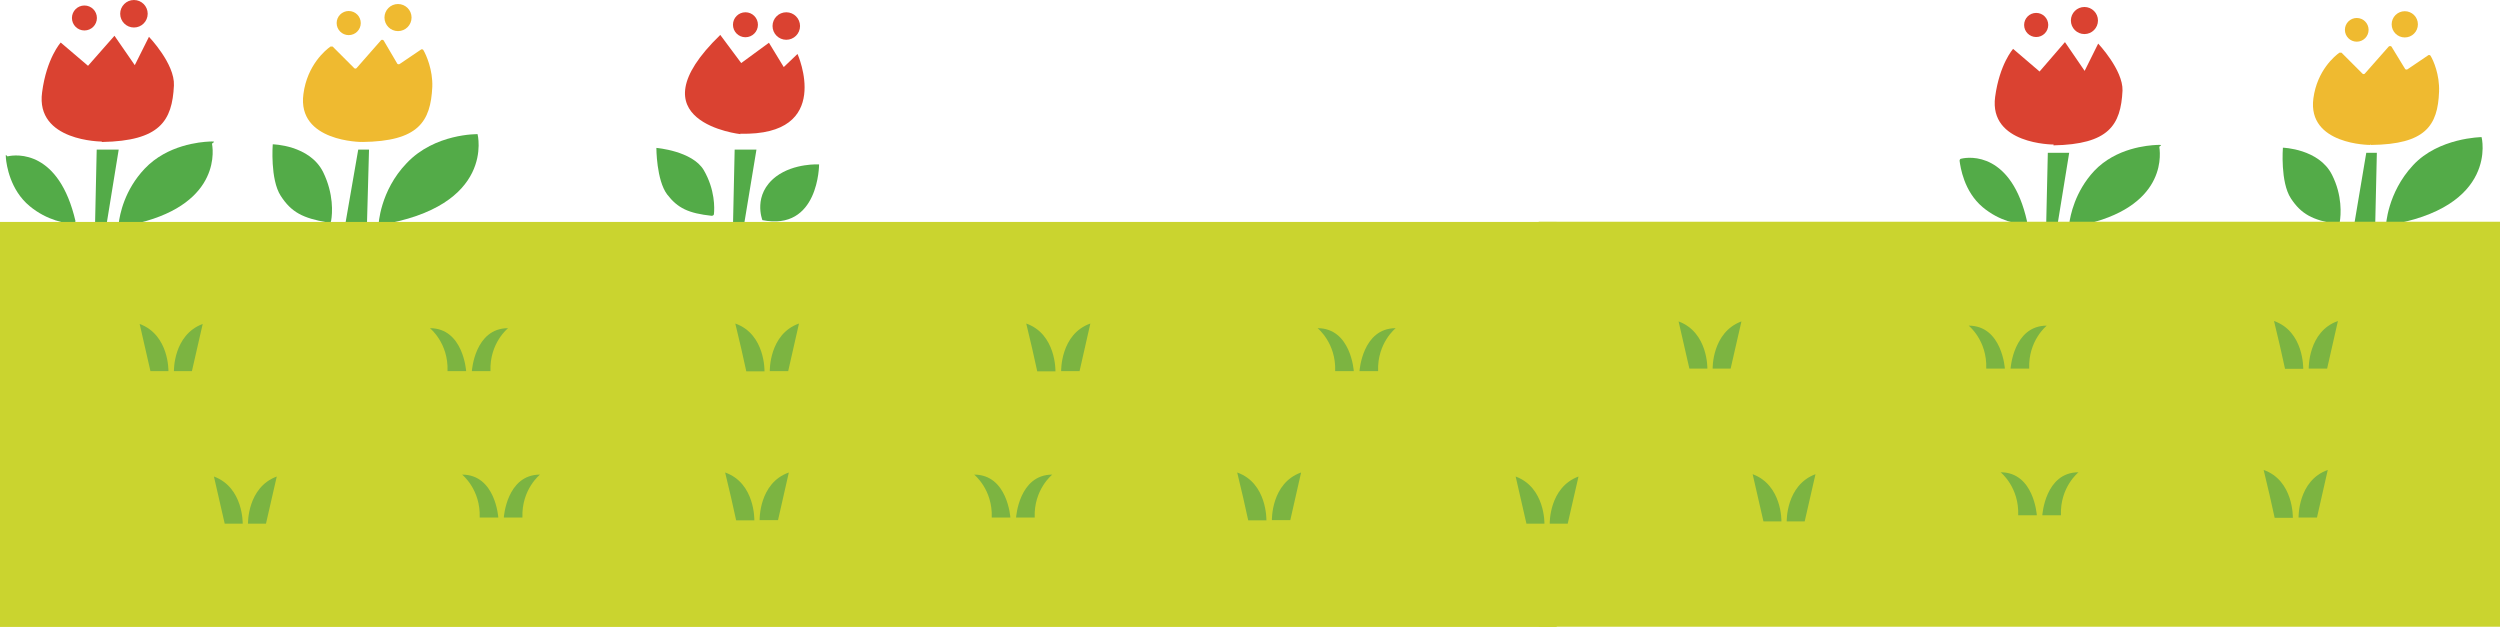 <?xml version="1.0" encoding="UTF-8"?>
<svg id="_レイヤー_1" data-name=" レイヤー 1" xmlns="http://www.w3.org/2000/svg" version="1.1" viewBox="0 0 1181.5 296.3">
  <defs>
    <style>
      .cls-1 {
        fill: #53ab48;
      }

      .cls-1, .cls-2, .cls-3, .cls-4 {
        stroke-width: 0px;
      }

      .cls-2 {
        fill: #da4231;
      }

      .cls-3 {
        fill: #efba30;
      }

      .cls-4 {
        fill: #7cb441;
      }

      .cls-5 {
        fill: #cad42f;
        stroke: #cad42f;
        stroke-miterlimit: 10;
        stroke-width: 1.6px;
      }
    </style>
  </defs>
  <g>
    <circle class="cls-3" cx="1136.5" cy="11.5" r="6.2"/>
    <circle class="cls-3" cx="1113.8" cy="14.1" r="5.6"/>
    <path class="cls-3" d="M1120.1,68.5s-29.7,0-26.8-22c1.8-13.3,10.2-20.1,12.3-21.6h1l9.9,9.9c.3.3.8.3,1.1,0l11.3-12.8c.3-.3,1-.3,1.3,0l6.4,10.5c0,.3.8.5,1.1.3l9.9-6.7c.3-.3,1,0,1.1.3,1.3,2.1,4.3,8.9,4,16.9-.6,16.1-6.4,24.9-32.1,25.2h0l-.5-.2Z"/>
  </g>
  <g>
    <path class="cls-1" d="M1127.6,106.7s.6-15.5,12.8-28.6c12.1-13.1,32.4-13.3,32.4-13.3h0s8.5,33.4-45.3,41.8h.2Z"/>
    <path class="cls-1" d="M1104.4,105.9c.8,0,1.3-.3,1.4-1.1.5-3.2,1.3-12.3-3.7-22.2-6.2-12.3-23.2-12.8-23.2-12.8h0s-1.3,16.3,3.8,24c4.8,7.3,10.1,10.2,21.6,12.1h0Z"/>
    <polygon class="cls-1" points="1112.4 107.3 1122.5 107.3 1123.3 72.2 1118.3 72.2 1112.4 107.3"/>
  </g>
  <g>
    <circle class="cls-2" cx="985.1" cy="9.7" r="6.4"/>
    <circle class="cls-2" cx="962.3" cy="11.8" r="5.7"/>
    <path class="cls-2" d="M970.4,68.3s-30.5,0-27.5-22.5c2.1-15.6,8.5-22.7,8.5-22.7l12.5,10.7,12-13.9,9.3,13.6,6.4-12.9s11.8,12.5,11.5,22.2c-.8,16.4-6.5,25.4-32.7,25.9h0l.2-.3Z"/>
  </g>
  <g>
    <path class="cls-1" d="M977.9,105.9c.5-4,2.7-15.3,11.8-25.1,10.4-11,25.5-12.1,29.5-12.3s1.1.5,1.3,1c.8,5.3,2.2,30.5-41.4,37.8"/>
    <path class="cls-1" d="M957.1,106c-3.2,0-12-1.3-20.1-8.1-8.9-7.5-10.5-19-10.9-21.9,0-.5.3-1,.8-1,4-1,23.8-3,31.1,29.7"/>
    <polygon class="cls-1" points="977.9 72.2 967.8 72.2 967 107.3 972.2 107.3 977.9 72.2"/>
  </g>
  <g>
    <g>
      <circle class="cls-3" cx="188.1" cy="8.3" r="6.4"/>
      <circle class="cls-3" cx="164.8" cy="10.9" r="5.7"/>
      <path class="cls-3" d="M171,67.1s-30.7,0-27.6-22.7c1.8-13.7,10.5-20.8,12.8-22.4h1l10.2,10.2c.3.3.8.3,1.1,0l11.5-13.1c.3-.5,1-.3,1.3,0l6.4,10.9c0,.3.8.5,1.1.3l10.2-6.9c.3-.3,1,0,1.1.3,1.3,2.2,4.5,9.3,4.2,17.4-.8,16.4-6.5,25.7-33.1,26h0l-.2-.2Z"/>
    </g>
    <g>
      <path class="cls-1" d="M178.9,106.3s.6-16,13.3-29.2c13.3-14.1,33.5-13.7,33.5-13.7h0s8.8,34.2-46.8,43Z"/>
      <path class="cls-1" d="M155.1,105.4c.8,0,1.3-.3,1.4-1.1.6-3.4,1.3-12.6-3.8-23-6.4-12.8-23.8-13.1-23.8-13.1h0s-1.3,16.6,3.8,24.4c5,7.7,10.4,10.5,22,12.5h0l.3.3Z"/>
      <polygon class="cls-1" points="163 107 173.4 107 174.4 70.7 169.3 70.7 163 107"/>
    </g>
    <g>
      <path class="cls-2" d="M350,63.4s-52.1-5.7-9.6-46.9l9.9,13.3,13.1-9.6,7,11.5,6.5-6.2s17.4,38.8-27.1,37.7h0l.2.3Z"/>
      <circle class="cls-2" cx="371.6" cy="12.3" r="6.5"/>
      <circle class="cls-2" cx="352.3" cy="11.7" r="5.9"/>
    </g>
    <g>
      <path class="cls-1" d="M360.3,104s-4.8-12,6.5-20.6c8.6-6.4,20.3-5.7,20.3-5.7,0,0,0,31.8-27,26.3h.2Z"/>
      <path class="cls-1" d="M336.3,102c.5,0,1.1-.3,1.1-.8.3-2.7.6-11.5-4.8-20.8-5.4-9.1-22.4-10.5-22.4-10.5h0s0,15.2,5.1,22c5,6.5,10.1,8.9,21.1,10.1h-.2Z"/>
      <polygon class="cls-1" points="357.5 70.7 347.2 70.7 346.4 107 351.5 107 357.5 70.7"/>
    </g>
  </g>
  <g>
    <circle class="cls-2" cx="63.3" cy="6.5" r="6.5"/>
    <circle class="cls-2" cx="39.9" cy="8.5" r="5.9"/>
    <path class="cls-2" d="M48.2,66.9s-31.5,0-28.3-23.3c2.1-16.1,8.8-23.5,8.8-23.5l12.9,11,12.5-14.2,9.6,13.9,6.7-13.4s12.3,12.8,11.8,23c-.8,16.8-6.7,26.2-33.9,26.7h-.3l.2-.2Z"/>
  </g>
  <g>
    <path class="cls-1" d="M56.1,105.6c.5-4.2,2.7-15.8,12.3-25.9,10.7-11.3,26.3-12.6,30.5-12.8s1.3.5,1.3,1.1c1,5.4,2.4,31.5-42.5,39"/>
    <path class="cls-1" d="M34.8,105.7c-3.4,0-12.5-1.4-20.8-8.3-9.3-7.7-10.9-19.5-11.2-22.5s.3-1,.8-1c4.2-1,24.3-3,32.1,30.7"/>
    <polygon class="cls-1" points="56.1 70.7 45.7 70.7 44.9 107 50.2 107 56.1 70.7"/>
  </g>
  <rect class="cls-5" x="728" y="105.6" width="452.7" height="189.8"/>
  <g>
    <path class="cls-4" d="M1088.5,174.2s.4-17.5-13.8-22.5l2.8,11.8,2.4,10.8h8.8-.1Z"/>
    <path class="cls-4" d="M1091.1,174.2s-.4-17.5,13.8-22.5l-5.1,22.5h-8.8.1Z"/>
  </g>
  <g>
    <path class="cls-4" d="M938.6,174.2h8.9s-1.3-20.3-17.1-20.3c0,0,8.8,7,8.3,20.3h0Z"/>
    <path class="cls-4" d="M959.1,174.2h-8.9s1.3-20.3,17.1-20.3c0,0-8.8,7-8.3,20.3h0Z"/>
  </g>
  <g>
    <path class="cls-4" d="M806.9,174.2s.4-17.1-13.6-22.3l5.1,22.3h8.6-.1Z"/>
    <path class="cls-4" d="M809.4,174.2s-.4-17.1,13.6-22.3l-5.1,22.3h-8.6.1Z"/>
  </g>
  <g>
    <path class="cls-4" d="M1083.6,244.6s.4-17.5-13.8-22.5l2.8,11.8,2.4,10.8h8.8-.1Z"/>
    <path class="cls-4" d="M1086.3,244.6s-.4-17.5,13.8-22.5l-5.1,22.5h-8.8.1Z"/>
  </g>
  <g>
    <path class="cls-4" d="M953.7,243.5h8.9s-1.3-20.3-17.1-20.3c0,0,8.8,7,8.3,20.3h0Z"/>
    <path class="cls-4" d="M974.1,243.5h-8.9s1.3-20.3,17.1-20.3c0,0-8.8,7-8.3,20.3h0Z"/>
  </g>
  <g>
    <path class="cls-4" d="M841.9,246.4s.4-17.1-13.6-22.3l5.1,22.3h8.6-.1Z"/>
    <path class="cls-4" d="M844.4,246.4s-.4-17.1,13.6-22.3l-5.1,22.3h-8.6.1Z"/>
  </g>
  <rect class="cls-5" x=".8" y="105.7" width="734.1" height="189.8"/>
  <g>
    <path class="cls-4" d="M630.9,175.4h8.9s-1.3-20.3-17.1-20.3c0,0,8.8,7,8.3,20.3h0Z"/>
    <path class="cls-4" d="M651.4,175.4h-8.9s1.3-20.3,17.1-20.3c0,0-8.8,7-8.3,20.3h0Z"/>
  </g>
  <g>
    <path class="cls-4" d="M361.3,175.4s.4-17.5-13.8-22.5l2.8,11.8,2.4,10.8h8.8-.1Z"/>
    <path class="cls-4" d="M363.8,175.4s-.4-17.5,13.8-22.5l-5.1,22.5h-8.8.1Z"/>
  </g>
  <g>
    <path class="cls-4" d="M498.8,175.4s.4-17.5-13.8-22.5l2.8,11.8,2.4,10.8h8.8-.1Z"/>
    <path class="cls-4" d="M501.5,175.4s-.4-17.5,13.8-22.5l-5.1,22.5h-8.8.1Z"/>
  </g>
  <g>
    <path class="cls-4" d="M211.4,175.4h8.9s-1.3-20.3-17.1-20.3c0,0,8.8,7,8.3,20.3h0Z"/>
    <path class="cls-4" d="M231.9,175.4h-8.9s1.3-20.3,17.1-20.3c0,0-8.8,7-8.3,20.3h0Z"/>
  </g>
  <g>
    <path class="cls-4" d="M79.6,175.4s.4-17.1-13.6-22.3l5.1,22.3h8.6-.1Z"/>
    <path class="cls-4" d="M82.2,175.4s-.4-17.1,13.6-22.3l-5.1,22.3h-8.6.1Z"/>
  </g>
  <g>
    <g>
      <g>
        <path class="cls-4" d="M356.5,245.8s.4-17.5-13.8-22.5l2.8,11.8,2.4,10.8h8.8-.1Z"/>
        <path class="cls-4" d="M359,245.8s-.4-17.5,13.8-22.5l-5.1,22.5h-8.8.1Z"/>
      </g>
      <g>
        <path class="cls-4" d="M598.5,245.8s.4-17.5-13.8-22.5l2.8,11.8,2.4,10.8h8.8-.1Z"/>
        <path class="cls-4" d="M601.1,245.8s-.4-17.5,13.8-22.5l-5.1,22.5h-8.8.1Z"/>
      </g>
      <g>
        <path class="cls-4" d="M226.6,244.6h8.9s-1.3-20.3-17.1-20.3c0,0,8.8,7,8.3,20.3h0Z"/>
        <path class="cls-4" d="M247,244.6h-8.9s1.3-20.3,17.1-20.3c0,0-8.8,7-8.3,20.3h0Z"/>
      </g>
      <g>
        <path class="cls-4" d="M468.6,244.6h8.9s-1.3-20.3-17.1-20.3c0,0,8.8,7,8.3,20.3h0Z"/>
        <path class="cls-4" d="M489.1,244.6h-8.9s1.3-20.3,17.1-20.3c0,0-8.8,7-8.3,20.3h0Z"/>
      </g>
      <g>
        <path class="cls-4" d="M114.7,247.5s.4-17.1-13.6-22.3l5.1,22.3h8.6-.1Z"/>
        <path class="cls-4" d="M117.2,247.5s-.4-17.1,13.6-22.3l-5.1,22.3h-8.6.1Z"/>
      </g>
    </g>
    <g>
      <path class="cls-4" d="M729.9,247.5s.4-17.1-13.6-22.3l5.1,22.3h8.6-.1Z"/>
      <path class="cls-4" d="M732.4,247.5s-.4-17.1,13.6-22.3l-5.1,22.3h-8.6.1Z"/>
    </g>
  </g>
</svg>